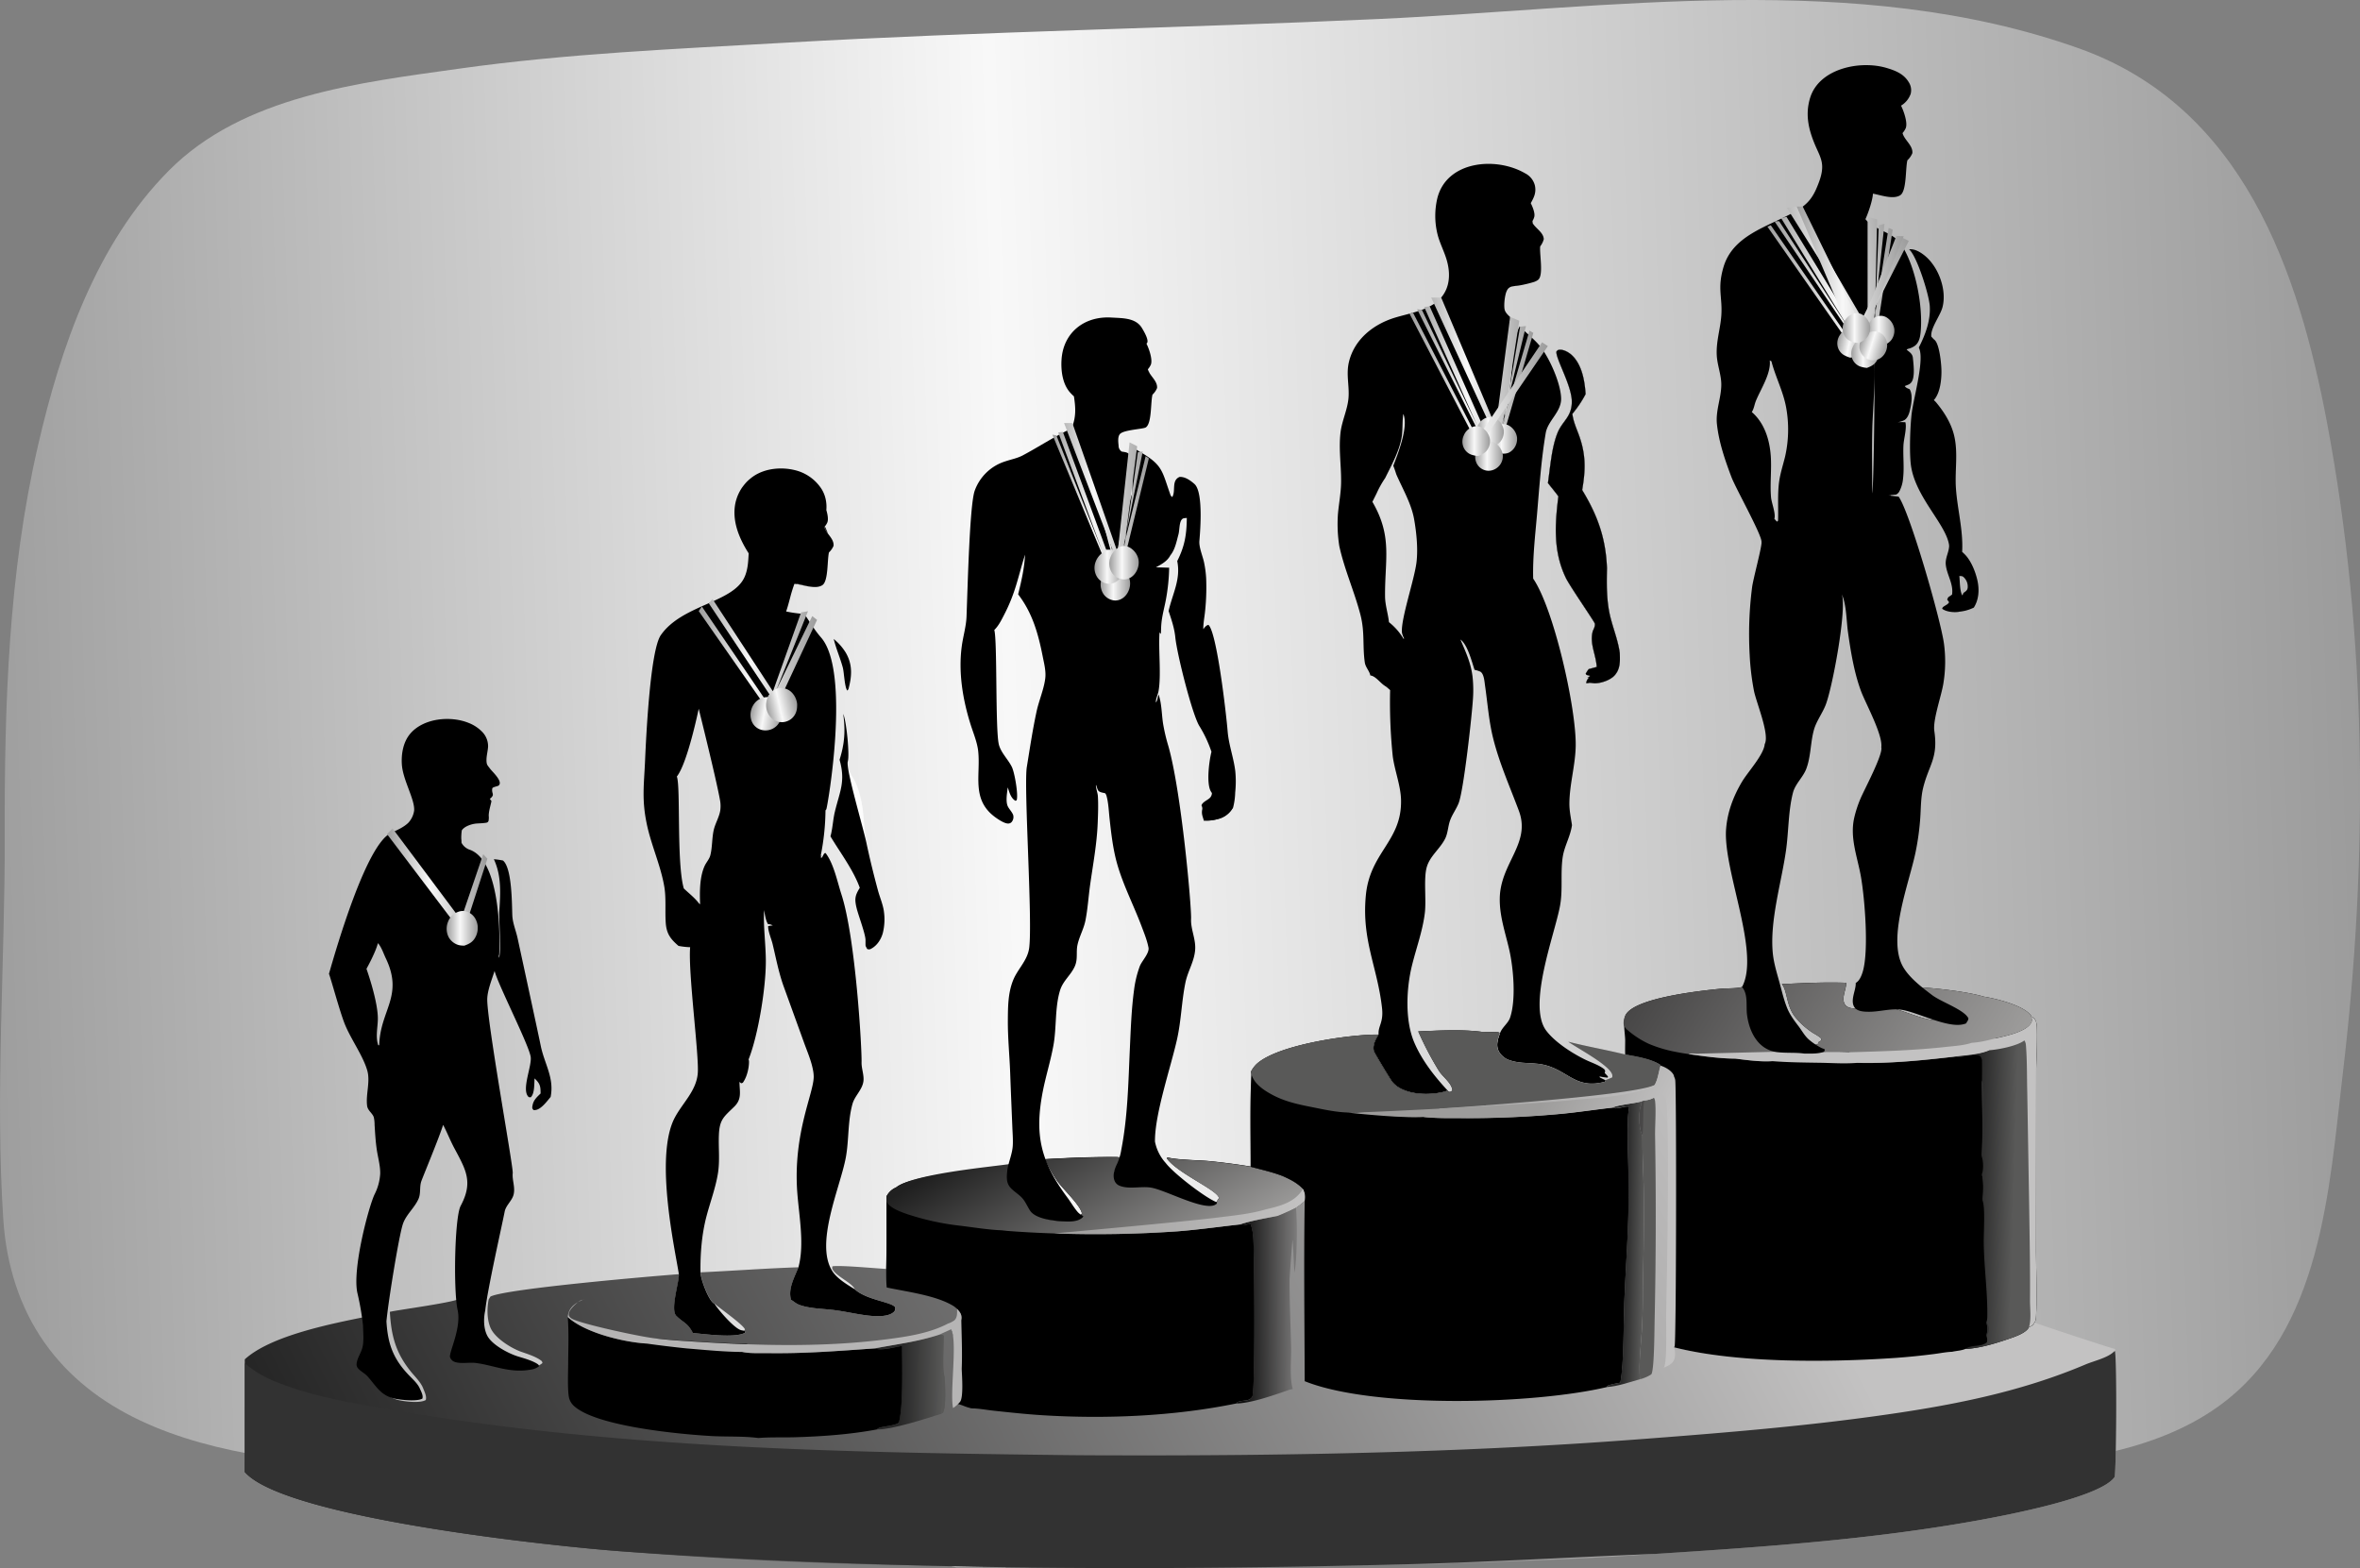 <?xml version="1.0" encoding="UTF-8"?> <svg xmlns="http://www.w3.org/2000/svg" xmlns:xlink="http://www.w3.org/1999/xlink" width="1426.93" height="948.1" viewBox="0 0 1426.93 948.1"><rect x="0" y="0" width="1426.93" height="948.1" fill="#808080" stroke="none"/><defs><style>.a{fill:url(#a);}.b{fill:#fcfcfc;}.c{fill:url(#b);}.d{fill:url(#c);}.e{fill:#595958;}.f{fill:#484747;}.g{fill:url(#d);}.h{fill:url(#e);}.i{fill:#b6b5b5;}.j{fill:url(#f);}.k{fill:url(#g);}.l{fill:url(#h);}.m{fill:url(#i);}.n{fill:#7b7a7a;}.o{fill:#c3c2c2;}.p{fill:#323232;}.q{fill:url(#j);}.r{fill:url(#k);}.s{fill:#202020;}.t{fill:url(#l);}.u{fill:url(#m);}.v{fill:url(#n);}.w{fill:url(#o);}.x{fill:url(#p);}.y{fill:url(#q);}.z{fill:url(#r);}.aa{fill:url(#s);}.ab{fill:url(#t);}.ac{fill:url(#u);}.ad{fill:url(#v);}.ae{fill:url(#w);}.af{fill:url(#x);}.ag{fill:url(#y);}.ah{fill:url(#z);}.ai{fill:url(#aa);}.aj{fill:url(#ab);}.ak{fill:url(#ac);}.al{fill:url(#ad);}.am{fill:url(#ae);}.an{fill:url(#af);}.ao{fill:url(#ag);}.ap{fill:url(#ah);}</style><linearGradient id="a" x1="190.97" y1="570.56" x2="1302.6" y2="570.56" gradientTransform="matrix(1.29, -0.04, 0.03, 0.92, -268.77, -41.33)" gradientUnits="userSpaceOnUse"><stop offset="0" stop-color="#9e9e9e"></stop><stop offset="0.43" stop-color="#f8f8f8"></stop><stop offset="1" stop-color="#9b9b9b"></stop></linearGradient><linearGradient id="b" x1="251.64" y1="1093.09" x2="1051.6" y2="684.92" gradientUnits="userSpaceOnUse"><stop offset="0" stop-color="#202020"></stop><stop offset="1" stop-color="#c3c2c2"></stop></linearGradient><linearGradient id="c" x1="544.17" y1="213.17" x2="570.54" y2="212.96" gradientTransform="matrix(1, 0, 0, -1, 0, 1048.75)" gradientUnits="userSpaceOnUse"><stop offset="0" stop-color="#272727"></stop><stop offset="1" stop-color="#595958"></stop></linearGradient><linearGradient id="d" x1="981.9" y1="296.4" x2="993.64" y2="296.15" xlink:href="#c"></linearGradient><linearGradient id="e" x1="746.95" y1="259.3" x2="784.07" y2="259.52" gradientTransform="matrix(1, 0, 0, -1, 0, 1048.75)" gradientUnits="userSpaceOnUse"><stop offset="0"></stop><stop offset="1" stop-color="#7b7a7a"></stop></linearGradient><linearGradient id="f" x1="631.45" y1="670.35" x2="695.62" y2="780.57" gradientUnits="userSpaceOnUse"><stop offset="0" stop-color="#202020"></stop><stop offset="1" stop-color="#9d9c9b"></stop></linearGradient><linearGradient id="g" x1="637.3" y1="732.56" x2="789.09" y2="732.56" gradientUnits="userSpaceOnUse"><stop offset="0" stop-color="#9d9c9b"></stop><stop offset="1" stop-color="#c3c2c2"></stop></linearGradient><linearGradient id="h" x1="918.8" y1="693.99" x2="985.81" y2="726.28" xlink:href="#g"></linearGradient><linearGradient id="i" x1="881.07" y1="941.38" x2="881.37" y2="941.48" gradientUnits="userSpaceOnUse"><stop offset="0" stop-color="#323232"></stop><stop offset="1" stop-color="#b6b5b5"></stop></linearGradient><linearGradient id="j" x1="1017.08" y1="562.24" x2="1193.51" y2="673.48" gradientUnits="userSpaceOnUse"><stop offset="0" stop-color="#484747"></stop><stop offset="1" stop-color="#9d9c9b"></stop></linearGradient><linearGradient id="k" x1="1194.73" y1="714.71" x2="1217.86" y2="715.44" gradientTransform="matrix(1, 0, 0, 1, 0, 0)" xlink:href="#c"></linearGradient><linearGradient id="l" x1="856.85" y1="222.42" x2="927.1" y2="222.42" gradientTransform="matrix(1, 0, 0, 1, 0, 0)" xlink:href="#a"></linearGradient><linearGradient id="m" x1="636.32" y1="298.29" x2="694.63" y2="298.29" gradientTransform="matrix(1, 0, 0, 1, 0, 0)" xlink:href="#a"></linearGradient><linearGradient id="n" x1="665.47" y1="352.97" x2="683.31" y2="352.97" gradientTransform="matrix(1, 0, 0, 1, 0, 0)" xlink:href="#a"></linearGradient><linearGradient id="o" x1="661.76" y1="342.88" x2="679.6" y2="342.88" gradientTransform="matrix(1, 0, 0, 1, 0, 0)" xlink:href="#a"></linearGradient><linearGradient id="p" x1="670.68" y1="340.23" x2="688.51" y2="340.23" gradientTransform="matrix(1, 0, 0, 1, 0, 0)" xlink:href="#a"></linearGradient><linearGradient id="q" x1="422.46" y1="395.37" x2="494.01" y2="395.37" gradientTransform="matrix(1, 0, 0, 1, 0, 0)" xlink:href="#a"></linearGradient><linearGradient id="r" x1="234" y1="531.09" x2="294.68" y2="531.09" gradientTransform="matrix(1, 0, 0, 1, 0, 0)" xlink:href="#a"></linearGradient><linearGradient id="s" x1="270.12" y1="561.28" x2="288.89" y2="561.28" gradientTransform="matrix(1, 0, 0, 1, 0, 0)" xlink:href="#a"></linearGradient><linearGradient id="t" x1="454.79" y1="431.46" x2="473.55" y2="431.46" gradientTransform="translate(81.19 -74.06) rotate(10.01)" xlink:href="#a"></linearGradient><linearGradient id="u" x1="476.72" y1="426.18" x2="495.48" y2="426.18" gradientTransform="translate(-96.12 118.92) rotate(-12.85)" xlink:href="#a"></linearGradient><linearGradient id="v" x1="900.6" y1="265.4" x2="917.31" y2="265.4" gradientTransform="matrix(1, 0, 0, 1, 0, 0)" xlink:href="#a"></linearGradient><linearGradient id="w" x1="892.59" y1="261.14" x2="909.3" y2="261.14" gradientTransform="matrix(1, 0, 0, 1, 0, 0)" xlink:href="#a"></linearGradient><linearGradient id="x" x1="891.97" y1="275.75" x2="908.68" y2="275.75" gradientTransform="matrix(1, 0, 0, 1, 0, 0)" xlink:href="#a"></linearGradient><linearGradient id="y" x1="855.38" y1="231.06" x2="937.06" y2="224.85" gradientTransform="matrix(1, 0, 0, 1, 0, 0)" xlink:href="#a"></linearGradient><linearGradient id="z" x1="1077.34" y1="164.41" x2="1147.59" y2="164.41" gradientTransform="translate(-12.11 145.41) rotate(-7.44)" xlink:href="#a"></linearGradient><linearGradient id="aa" x1="1075.87" y1="173.06" x2="1157.56" y2="166.85" gradientTransform="translate(-12.11 145.41) rotate(-7.44)" xlink:href="#a"></linearGradient><linearGradient id="ab" x1="884.24" y1="266.71" x2="900.94" y2="266.71" gradientTransform="matrix(1, 0, 0, 1, 0, 0)" xlink:href="#a"></linearGradient><linearGradient id="ac" x1="1128.73" y1="199.97" x2="1145.44" y2="199.97" gradientTransform="matrix(1, 0, 0, 1, 0, 0)" xlink:href="#a"></linearGradient><linearGradient id="ad" x1="1110.96" y1="207.18" x2="1127.67" y2="207.18" gradientTransform="translate(60.45 -210.66) rotate(11.05)" xlink:href="#a"></linearGradient><linearGradient id="ae" x1="1119.32" y1="213.41" x2="1136.03" y2="213.41" gradientTransform="matrix(1, 0, 0, 1, 0, 0)" xlink:href="#a"></linearGradient><linearGradient id="af" x1="1124.34" y1="209" x2="1141" y2="209" gradientTransform="translate(113.01 -326.64) rotate(17.26)" xlink:href="#a"></linearGradient><linearGradient id="ag" x1="1086.36" y1="163.7" x2="1151.04" y2="163.7" gradientTransform="matrix(1, 0, 0, 1, 0, 0)" xlink:href="#a"></linearGradient><linearGradient id="ah" x1="1114.12" y1="198.34" x2="1130.83" y2="198.34" gradientTransform="matrix(1, 0, 0, 1, 0, 0)" xlink:href="#a"></linearGradient></defs><title>эволюция победы</title><path class="a" d="M26.68,811.45c59.39,84.76,200.3,72.85,291.59,81,145.91,13,287.75-2.33,433.24-10.09,96.78-5.16,194.91-4.89,291.49-2,87.6,2.66,223.37,24,298.5-30.15,62.53-45,66.8-132.19,75-200.87,15.49-130.48,14.92-263.74-9.38-393.13-17.38-92.56-50.92-191.7-150.23-227C1122.65-18.51,973,5.1,833.66,11.48,713.83,17,594.14,19,474.5,25.84c-65.71,3.75-131.63,6.5-196.87,15.67C216.7,50.07,146.91,58,102.09,103.15,58.2,147.4,36.69,209.86,23,269.31,5.08,346.73,2.64,426.42,2.86,505.44,3.07,582-3,661.23,2,737.41,3.84,765,11.94,790.41,26.68,811.45Z"></path><path d="M918.34,197.75l.27-.09c.13-.29.22-.47.25-.53Z"></path><path d="M972.23,650.87l-2-2.16.35-1-.49-.86.55.23c-3.09-2.94-8.29-4.5-12.12-6.37-7.88-3.85-18.36-10.54-23.64-17.58-11.38-15.12,4.84-57.37,8.23-74.77,2-10.06.29-20.06,1.73-30,1-6.81,4.65-12.49,5.63-19.47-.63-4.25-1.56-8.46-1.57-12.78,0-11.55,3.57-23.16,3.82-34.87.47-22.51-13.12-83-25.71-101.4-.35-13.19,1.29-26.69,2.41-39.85,1.38-16.16,2.46-32.16,5.18-48.19,1.26-7.39,9.26-12.57,9.31-20.55,0-9.09-7.14-25.11-12.82-32-3.43-4.18-8.16-7.81-12-11.68l-.5.16c-.83,1.81-3.37,7.73-3.53,12.67-.19,5.79-3,37.48-5,40.86-.32-4.62,1-10.09,1.56-14.73,1.21-9.69,2.5-19.56,2.84-29.32.2-6-2-12.25-1.74-12.53.88-1,.51-1.83.35-3-1.32-1.25-2.87-2.64-3.31-4.47s-.21-6,.52-9.06a10.63,10.63,0,0,1,1.13-3,4.37,4.37,0,0,1,3.23-2c.57-.12,1.18-.19,1.81-.31,3.16-.09,11.68-2.38,11.9-2.71a6.56,6.56,0,0,0,1.72-1c3.31-2.86.67-15.54,1.18-20.18a11.59,11.59,0,0,0,2.17-4.39c-.26-4.12-4.76-6.28-6.71-9.61,0-.46-.07-.89-.13-1.32a9.3,9.3,0,0,0,1.1-2.53c.49-2.09-.72-5.43-2.13-8.26,1.84-3.34,3.47-6.34,2.47-10.77a11.27,11.27,0,0,0-5.74-7.2C904.51,94.47,874.5,97.22,869,120.1a46.46,46.46,0,0,0,.09,21.24c1.28,5.32,3.91,10.2,5.5,15.41,3.19,10.47,1.71,21.15-8.1,27.33-6.74,4.24-15.53,5.7-23.12,8-13.07,4-24.58,13.16-27.8,26.95-1.71,7.35.32,14.06-.2,21.31-.5,7.08-4,14-4.85,21.21-1.16,9.89.43,19.69.35,29.58,0,6.55-1.32,13.06-1.9,19.57a85.62,85.62,0,0,0,.81,19.46c3.1,14.18,9.06,27.34,12.72,41.3,2.82,10.76,1.24,18.76,2.69,29,.44,3.1,2.87,5.21,3.34,7.94,3.08.28,5.88,4.34,8.5,6.09.45.3.89.61,1.35.9l2.3,2-.17-.13a317.55,317.55,0,0,0,1.6,40.09c1.16,8.61,4.83,17.79,5,26.31.58,25-18.77,31.46-21.28,57.71-2.6,27.3,7,43.16,9.78,68.06,1,8.75-2.33,10.84-2.08,15.64l-.1.51c-1.84,3-3.61,6.28-2.81,10,.22,1,10.13,17.42,11.27,18.81a15.34,15.34,0,0,0,4.12,3.4c7.51,4.42,19.1,4.51,27.3,2.37a7.23,7.23,0,0,0,1.92-.86c-8-8.62-15.71-18.44-20.27-29.36-5.52-13.19-4.65-32.25-1.28-46,2.59-10.6,6.48-21,7.81-31.88,1-8.13-.87-21.22,1.26-28.07,2-6.58,8.07-10.91,11.07-17,1.68-3.44,1.67-7.48,3-11.08s3.72-6.74,5.12-10.31c3.11-7.93,8.16-54.19,8.69-63.61a74.27,74.27,0,0,0-.29-12.91c-1-8.29-4.1-14.87-7.33-22.41,4.33,3.06,6.9,13.41,8.54,18.32a18.44,18.44,0,0,1,3.45,1.08c2.29,1.21,2.57,6.21,2.91,8.52,1.49,10.26,2.26,20.91,4.7,31,3.65,15.07,10,29.34,15.43,43.79l.21.56.42,1.18c6.53,19.08-11.3,30.83-11.85,51.61-.29,10.95,3.3,20.9,5.7,31.4,2.57,11.27,4.21,30.3.51,41.2-1.09,3.23-4.44,5.52-5.87,8.83-.07.17-.14.35-.2.52-1.25,3.5-2.56,7.17-.93,10.81a11.46,11.46,0,0,0,7,5.8c6.74,2.33,14.14,1.12,21,2.82,14.26,3.58,18.83,14.83,36.4,10.1l.46-1-3.56-1.74-.2-.64a31.65,31.65,0,0,0,4.94.73ZM856.51,339.54c-1.13,10.44-9.63,34.77-8.85,42.94A11.12,11.12,0,0,0,849,386l-.38.23a36.74,36.74,0,0,0-8.81-10.05c-.54-5.08-2.31-10.37-2.36-15.42-.24-22.37,4.66-36.2-7.66-57.35l2.63-5.27a58.47,58.47,0,0,1,5.1-9.1c3.94-8,9-17,10.14-25.92.52-4.25.17-8.52.81-12.79a2.86,2.86,0,0,1,.18.35c2.9,7.73-3.38,23.55-6.23,30.92.71,1.74,1.27,3.5,1.85,5.27,3.74,8.56,9,17.53,10.69,26.75C856.42,321.71,857.4,331.4,856.51,339.54Z"></path><polygon class="b" points="496.57 517.33 496.32 517.18 496.3 516.87 496.57 517.33"></polygon><polygon class="b" points="496.84 517.82 496.57 517.33 496.93 517.57 496.84 517.82"></polygon><path class="b" d="M512.37,417.55c-1.66-1.55-2-10.83-2.73-13.71-1.57-5.92-4.11-11.56-5.55-17.52a32.77,32.77,0,0,1,7.33,8.33c4.18,7.27,3.68,14.22,1.59,22Z"></path><path class="b" d="M523.39,568.78c.3-3.39-4.33-15.38-5.4-19.88-1.28-5.39-1-7.49,1.94-12.2-3.9-10.84-11.78-21.16-17.73-31.1,1.35-4.92,1.47-9.86,2.63-14.77,3-12.54,6.62-18.26,2.87-31.55,3.09-9.8,3.59-17.57,2.22-27.72,1.86,3.82,4,24.77,2.76,28.76-1.32,4.37,3.07,9.34,4.85,13.21a49.86,49.86,0,0,1,2.44,7.35c2.68,9.6,2.06,19.39,4.06,29,2,9.39,4.39,19.14,6.9,28.4,1.11,4.09,2.94,8.25,3.56,12.43a34.44,34.44,0,0,1-.67,13.22c-1,3.87-3.53,7.81-7.19,9.68a2.33,2.33,0,0,1-2.35.06l-.9-1.76a13.09,13.09,0,0,1-.07-1.65l0-.46C523.35,569.48,523.35,569.13,523.39,568.78Z"></path><path d="M513,416.68l-.64.87c-1.66-1.55-2-10.83-2.73-13.71-1.57-5.92-4.11-11.56-5.55-17.52a32.77,32.77,0,0,1,7.33,8.33C515.6,401.92,515.1,408.87,513,416.68Z"></path><path d="M533.82,564c-1,3.87-3.53,7.81-7.19,9.68a2.33,2.33,0,0,1-2.35.06l-.9-1.76a13.09,13.09,0,0,1-.07-1.65l0-.46c0-.34,0-.69,0-1,.3-3.39-4.33-15.38-5.4-19.88-1.28-5.39-1-7.49,1.94-12.2-3.9-10.84-11.78-21.16-17.73-31.1,1.35-4.92,1.47-9.86,2.63-14.77,3-12.54,6.62-18.26,2.87-31.55,3.09-9.8,3.59-17.57,2.22-27.72,1.86,3.82,4,24.77,2.76,28.76-1.32,4.37,9.35,39.95,11.35,49.58,2,9.39,4.39,19.14,6.9,28.4,1.11,4.09,2.94,8.25,3.56,12.43A34.44,34.44,0,0,1,533.82,564Z"></path><polygon points="496.57 517.33 496.32 517.18 496.3 516.87 496.57 517.33"></polygon><polygon points="496.84 517.82 496.57 517.33 496.93 517.57 496.84 517.82"></polygon><path d="M498.77,318.28l-.31.39a12,12,0,0,0,2.11,3.9Q499.75,320.42,498.77,318.28Zm-17,34.9c2.74.38,6.09,1.45,9,1.64-3.21-.36-6.59-1.44-9-1.85C481.73,353,481.72,353.11,481.72,353.18Z"></path><path class="c" d="M1278.52,893.06c-8.62,12.42-65.51,23.12-82.53,26.19-64.26,11.63-130,16.09-195.13,20.28q-42.49,3-85.07,4.45c-11.5.4-23.1,1.11-34.58.95-11.94,1.44-24.56.9-36.6,1.2q-15,.3-30.09.52h-.74q-30.39.44-60.76.54l-.1.47v0H578.33c-.8-.13-1.6-.31-2.4-.51l-.79-.19-.13,0-.93-.22q-10.35-.1-20.7-.3h0Q465,944.92,377,938.06C338.19,935.32,172.38,918.11,148,890V821.9c15.69-14.4,52.6-21.59,73.56-25.83,0,5,.75,11.22-.58,16.06-.8,2.9-2.28,5.53-3,8.48-.41,1.72-.57,3.34.47,4.84,1.48,2.13,4.05,3.48,5.69,5.52,5.26,6.5,7.93,13.57,17,15.6,3.93.89,13,1.94,16.3-.1.66-2.22-.77-4.93-1.59-7.08-1.45-3.7-4.8-6.88-7.31-9.95-9.3-11.44-12-21.81-12.82-36.27,6.1-1.4,40.55-5.84,42.95-8.32l.13.68c2.28,12.43-5.36,29-4.63,32.3a5.57,5.57,0,0,0,1.71,2.65c3.23,2.34,9.59.8,13.45,1.32,11.53,1.55,20.8,7.32,34,4.56A9.61,9.61,0,0,0,328,824.1c-.23-1-.42-1.2-1.32-1.82-3.19-2.19-7.68-3.62-11.33-4.88-6.13-2.13-15.83-8.15-18.66-14.32-2.31-5.06-2.3-12.08-1.22-17.41l1.06-1.73c9.69-4.82,98.63-12.4,114-13.54l0,.77c-.23,5.35-5.16,20.86-1.55,24.41,4.44,4.39,6.73,4.07,10.07,10.43,7.42.59,25.22,3.17,31.51-.17l.26-.86-1.07-.42.69-.67c-.57-2.61-15.3-12.88-18.4-15.67a5,5,0,0,1-.6-.32c-3.22-2.47-7.74-14.51-7.84-18.61,19.74-.94,39.43-2.39,59.19-3.07-2.37,6.12-6.42,13-4.46,19.65,1.77,1.06,3.08,2.36,5.08,3.09,6.45,2.34,14.22,2.28,21,3.14,4.94.63,9.84,1.65,14.76,2.48,5.35.9,16.61,2.71,21.14-1.2,1.05-.91,1-1.6,1.05-2.89-2.06-3.34-16.87-4.31-24.24-10.72l-.32-.29c-1.54-3.7-10.2-7.29-13-11.35a2.38,2.38,0,0,1-.47-2.49c4.68-.76,26.31,1.26,32.47,1.59.33-13.57.14-27.18.19-40.77l.09-3.14a11.31,11.31,0,0,1,5.67-5.28c10.56-8.38,47.29-9.66,61-11.68-.39,4.09-.84,5.76,2,9.16,2.39,2.84,5.93,4.69,8.33,7.51,2,2.41,3.25,5.62,5.07,8.21,3.69,5.27,15.23,6.54,21.13,6.87,4.27.23,10.07.63,13.46-2.42.5-.45.29-.22.62-1l.79-.9c-.46-4.57-11.73-15.14-14.92-19.7a82.17,82.17,0,0,1-7.3-13.17c14.72-.82,29.25-1.43,44-1.26-1.59,3.22-3.13,7.18-2,10.79a6,6,0,0,0,3.11,3.8c6.28,2.9,14.89.27,21.58,1.5,9.72,1.77,27.46,14.83,35.81,11.62a7.48,7.48,0,0,0,1.51-.91l.31-1,.87-1c-.83-4.93-25.22-15-31.63-24.09l.42-.49c6.09,1.55,19,1.62,25.27,2.23q12.57,1.23,25,3.29c0-18.69-.5-37.6.46-56.26l-.27-1.11a18,18,0,0,1,3.26-4.53c12.47-11.93,57-18.19,73.88-18-1.83,3-3.6,6.27-2.8,9.95.22,1,10.13,17.43,11.27,18.81a15.68,15.68,0,0,0,4.11,3.41c7.52,4.42,19.1,4.51,27.31,2.36a7,7,0,0,0,1.92-.85,4.26,4.26,0,0,0,.7,1l1.42-.12.76-.94c-.3-4.22-5.86-8.11-8.12-11.7a194.66,194.66,0,0,1-12.51-23.85c12.36-.5,26.34-1.33,38.62.29l9.92.17.88.46c-1.24,3.49-2.56,7.16-.93,10.81a11.49,11.49,0,0,0,7,5.79c6.74,2.33,14.14,1.12,21,2.83,14.26,3.58,18.82,14.82,36.4,10.09l.46-1a41.82,41.82,0,0,0,4-1.62,4.74,4.74,0,0,0,0-1.55c-1.5-5.83-21-16.06-26.61-20,11.38,2.93,23,4.89,34.42,7.73,6.32,1.12,15.91,2.66,21.22,6.23l.25.53c2.63.81,6.28,2.85,7.68,5.36a2.89,2.89,0,0,1,.4,1.26,6.2,6.2,0,0,1,.76,2.62c.77,13,.59,157.71-.42,160.42-.08.21-.18.43-.27.63,38.46,9.77,94.72,9.11,134.58,6.34q11-.81,21.92-2.22c3.78-.47,7.73-1.31,11.52-1.43,2.7-.63,5.55-.66,8.12-1.75,8.27-.26,18.33-3.36,26.16-6.07,3.45-1.2,10.45-3.47,12.17-7,1.59-.76,2.54-1.21,3.32-2.84-.1.2,44.54,15,48.73,16l0,1.1C1280.07,822.72,1279.58,890.47,1278.52,893.06Z"></path><path class="d" d="M528.83,815.23c13.3-2.52,25.93-4,38.93-8.25l2.8.17-.87.89,1-.71c.19,8-1,17,.32,24.88.45,3.87,1.19,18.77-.93,22l-1.27.69c-9.37,3-29.32,9.46-38.53,9.4.7-2,10.51-1.76,13.18-4.14,2.72-9.5,2-35.87,1.94-46.39C540.5,814.45,533.61,816.74,528.83,815.23Z"></path><path class="e" d="M568.84,854.86c.11-.82.19-1.64.34-2.45,1.12-6,.16-18.62.36-24.82l.34.11c0,1.39.11,2.76.25,4.14l.91.37c.45,3.87,1.19,18.77-.93,22Z"></path><path class="e" d="M1000,663.72a5.3,5.3,0,0,1,.71,2c.67,5.92-.08,14.55,0,20.85q.93,55.59-.26,111.17c-.16,6.77-.18,27-1.66,32.4a2.66,2.66,0,0,1-.45.89,24.2,24.2,0,0,1-6.78,2.92c-.83-10.55.69-20.8,1.26-31.29.55-10,.42-20,.63-30q.59-26.21.4-52.42c-.16-11.18-.91-22.4-.78-33.58l-.25-.57c-1.91-4.46-2.28-14-.37-18.43,0-.1.09-.2.14-.31l-.48-1.28,2-.67A14.85,14.85,0,0,0,1000,663.72Z"></path><path class="f" d="M992.12,666.05l2-.67c-1,7.14-.25,14.2-1.08,21.26l-.25-.57c-1.91-4.46-2.28-14-.37-18.43,0-.1.09-.2.14-.31Z"></path><path class="g" d="M974.87,669.65c4.19-1.8,12.28-2.29,17.25-3.6l.48,1.28c-.05.11-.1.21-.14.31-1.91,4.47-1.54,14,.37,18.43l.25.57c-.13,11.18.62,22.4.78,33.58q.18,26.22-.4,52.42c-.21,10-.08,20-.63,30-.57,10.49-2.09,20.74-1.26,31.29-6.26,1.74-13.51,4.33-20,4.73l.13-.67c2.35-1.05,5.41-1.43,7.94-2,2.1-8.82,2-36,2.35-46.16.57-17,1.82-33.9,2.4-50.87.35-9.93.15-19.92.15-29.86,0-8.34-1.16-32.23.43-39.32,0-.16.07-.32.11-.47C983.53,668,977.42,671.07,974.87,669.65Z"></path><path class="h" d="M772.41,735.18c3.83-1.53,7.49-3.17,11.17-5,.87,8.34.72,31.66-.92,39.3-.19-2.22-.84-19.42-1.2-19.75q-1,11.82-1.73,23.64c-.06,13.79.6,27.45.93,41.22.17,7.7-1.07,18,1,25.3a11.06,11.06,0,0,0-3.15.8c-8.24,2.81-22,7.73-30.6,7.86l.11-.63c1.85-1,4.14-.79,6.14-1.32a4.18,4.18,0,0,0,3-2.18c1.8-3.71,1.23-85.78.6-95.47a33.69,33.69,0,0,0-1.64-9,29.35,29.35,0,0,1-3.81.81c-1.25.18-1.69.45-2.76-.36C756.13,738.12,765.42,736.57,772.41,735.18Z"></path><path d="M543.49,860.11c-2.67,2.39-12.48,2.15-13.18,4.15-16.12,3-32.72,4.22-49.1,4.71-7.49.24-15.24-.12-22.69.48-9.19-1.21-19.22-.66-28.56-1.2-18.67-1.07-68.76-5.7-82.62-17.91a9.92,9.92,0,0,1-3.28-5.19c-1-4.57-.55-15.62-.53-20.3.06-9.45.47-19.11-.24-28.54,10.33,9.51,33.67,15.17,47.55,16,3.11-.62,3.42-2.2,6.26-2.93,7.06.57,14.13,1.24,21.21,1.55q10.88.72,21.75,1.19l12,.41-.68.22c-5.84,1.91-12.3-1.07-17.71,1l.19,1.68c4.9.3,10.53,0,15,2,4.71,1,10.52.65,15.34.71,22.3.33,42.49-1.32,64.63-2.86,4.78,1.51,11.68-.78,16.6-1.5C545.45,824.25,546.21,850.62,543.49,860.11Z"></path><path d="M788.83,726.1a45.56,45.56,0,0,1-5.24,4.06c-3.69,1.86-7.35,3.49-11.18,5-7,1.39-16.28,2.93-22.8,5.17,1.07.81,1.51.53,2.76.37a30.59,30.59,0,0,0,3.8-.82,33.78,33.78,0,0,1,1.65,9c.63,9.69,1.2,91.75-.59,95.47a4.28,4.28,0,0,1-3.05,2.18c-2,.52-4.29.35-6.14,1.32l-.11.63c-37.74,7.81-79.23,9.58-117.63,7.2-9.8-.6-19.6-1.68-29.37-2.72-4.45-.47-9.14-1.4-13.57-1.43-4.43-1.09-4.85-1.81-8.2-2.63l-1.9-.4c1.61-.91,1.85-35.8-1.83-44l-.18-.38a.9.9,0,0,1,0-.09,2.73,2.73,0,0,0-.23-.38,34.42,34.42,0,0,0,6.27-5.72c0-.3.06-.59.08-.89.12-2.5-1-3.84-2.62-5.63l-1.91-1.54c-10.4-6.66-28.72-8.83-40.69-11.43-.38-3.74-.3-7.51-.32-11.27.33-13.57.14-27.18.19-40.77l.09-3.14a11.31,11.31,0,0,1,5.67-5.28c10.56-8.38,47.21-6.53,60.87-8.55-.39,4.1-.75,2.63,2.14,6,2.39,2.84,5.93,4.69,8.33,7.51,2,2.41,3.25,5.62,5.07,8.21,3.69,5.27,15.23,6.54,21.13,6.87,4.27.23,10.07.63,13.46-2.42.5-.45.29-.22.62-1l.79-.9c-.46-4.57-11.73-15.14-14.92-19.7a82.17,82.17,0,0,1-7.3-13.17c14.72-.82,29.25-1.43,44-1.26-1.59,3.22-3.13,7.18-2,10.79a6,6,0,0,0,3.11,3.8c6.28,2.9,14.89.27,21.58,1.5,9.72,1.77,27.46,14.83,35.81,11.62a7.48,7.48,0,0,0,1.51-.91l.31-1,.87-1c-.83-4.93-25.22-15-31.63-24.09l.42-.49c6.09,1.55,19,1.62,25.27,2.23q12.57,1.23,25,3.29c6.6,1.78,13.13,3.18,19.52,5.67,4.73,2.13,8.52,4,12.22,7.76A10.39,10.39,0,0,1,788.83,726.1Z"></path><path class="i" d="M581.49,827.62c.39-9.81-.07-19.81-.25-29.63,0-.3.06-.59.08-.89.12-2.5-1-3.84-2.62-5.63,0,2.34.23,5.18-1.7,6.87a13.88,13.88,0,0,1-3.84,1.94c-11.2,5.88-24.54,7.87-36.94,9.47-41.22,5.32-82.76,3.66-124.1.93-5.51-.36-11-.83-16.48-1.51-10.25-1.27-46.18-9.13-50.21-12.06a4.15,4.15,0,0,1-1.29-1.28c-1.52-2.88,3.8-7.35,5.74-8.82,1-.72,2.17-1.4,3.31-1-.38-.29-.93-.1-1.37.1-4.51,2.1-8.23,4.92-8.53,10.23,10.33,9.5,33.66,15.17,47.55,16q12.07,1.69,24.22,2.94c11.21.92,22.55,2.08,33.8,2.15a17.39,17.39,0,0,0-3.67-1.14,17.39,17.39,0,0,1,3.67,1.14c4.71,1,10.52.65,15.34.71,22.3.33,42.49-1.32,64.63-2.86,13.3-2.52,25.93-4,38.93-8.25l7.21-3.27c4.15,6.19-.8,38.39,1.29,47.6a19.55,19.55,0,0,0,4.25-3.82C582.67,844.7,581.59,831.17,581.49,827.62Zm-147.86-13.9.09.75-.09-.75Zm.19,1.68h0c1.32.08,2.7.11,4.09.16C436.52,815.52,435.14,815.48,433.82,815.4Z"></path><path class="j" d="M788.83,726.1a45.56,45.56,0,0,1-5.24,4.06c-3.69,1.86-7.35,3.49-11.18,5-7,1.39-16.28,2.93-22.8,5.17-12.57,1.4-25.07,3.17-37.68,4.16a711.89,711.89,0,0,1-74.63,1.27q-14.2-.45-28.37-1.53l-3.26-.36c-8.17-.33-16.49-1.71-24.61-2.71A157.64,157.64,0,0,1,548.23,734c-3.85-1.34-10.47-3.75-12.26-7.54l.09-3.14a11.31,11.31,0,0,1,5.67-5.28c10.56-8.38,56.55-12.39,70.22-14.42-.39,4.1-1.1,8.5,1.79,11.9,2.39,2.84,5.93,4.69,8.33,7.51,2,2.41,3.25,5.62,5.07,8.21,3.69,5.27,6.23,6.54,12.13,6.87,4.27.23,10.07.63,13.46-2.42.5-.45.29-.22.62-1l.79-.9c-.46-4.57-11.73-15.14-14.92-19.7a82.17,82.17,0,0,1-7.3-13.17c14.72-.82,33.31-1.46,48-1.29-1.59,3.22-7.18,7.21-6.08,10.82a6,6,0,0,0,3.11,3.8c6.28,2.9,14.89.27,21.58,1.5,9.72,1.77,27.46,14.83,35.81,11.62a7.48,7.48,0,0,0,1.51-.91l.31-1,.87-1c-.83-4.93-25.22-15-31.63-24.09l.42-.49c6.09,1.55,19,1.62,25.27,2.23q12.57,1.23,25,3.29c6.6,1.78,13.13,3.18,19.52,5.67,4.73,2.13,8.52,4,12.22,7.76A10.39,10.39,0,0,1,788.83,726.1Z"></path><path class="k" d="M788.83,726.1a45.56,45.56,0,0,1-5.24,4.06c-3.69,1.86-7.35,3.49-11.18,5-7,1.39-16.28,2.93-22.8,5.17-12.57,1.4-25.07,3.17-37.68,4.16a711.89,711.89,0,0,1-74.63,1.27s81.23-7.28,99.75-9.7c9.45-1.17,19.11-2.12,28.28-4.83,8.93-2.11,17.41-4.17,22.56-12.36A10.39,10.39,0,0,1,788.83,726.1Z"></path><path d="M985,669.77c-1.59,7.1-.43,31-.43,39.32,0,9.94.2,19.93-.15,29.86-.58,17-1.83,33.9-2.4,50.87-.34,10.19-.25,37.34-2.35,46.16-2.53.57-5.59.95-7.93,2l-.14.67c-44.16,10.48-141.25,13.11-182.74-3.55-.11-36.31-.57-72.7,0-109a10.39,10.39,0,0,0-.94-7.21c-3.7-3.75-7.49-5.63-12.22-7.76-6.39-2.49-12.92-3.89-19.52-5.67,0-18.69-.5-37.6.46-56.26l-.27-1.11a18,18,0,0,1,3.26-4.53c12.47-11.93,57-18.19,73.88-18-1.83,3-3.6,6.27-2.8,9.95.22,1,10.13,17.43,11.27,18.81a15.68,15.68,0,0,0,4.11,3.41c7.52,4.42,19.1,4.51,27.31,2.36a7,7,0,0,0,1.92-.85,4.26,4.26,0,0,0,.7,1l1.42-.12.76-.94c-.3-4.22-5.86-8.11-8.12-11.7a194.66,194.66,0,0,1-12.51-23.85c12.36-.5,26.34-1.33,38.62.29l9.92.17-1.73,4-.54-.62,1-1.79a3.61,3.61,0,0,0-3,.51c-3.92,2.16-6.34,9-7.22,13.1a35,35,0,0,0-.33,14.86c.32,1.62,1,3.07,1.16,4.72,1.75,1.58,4.9,4.3,5.28,6.66l-.24,1.23-1.94.37-.35,1c-13,.82-26-.17-39,.19l-.38.13a16.32,16.32,0,0,1-9.39,0l-.5.31c0,1.65,0,2.45.95,3.8,2.9,2.08,9.38.76,11.09,2.85,7.89.85,16,.63,24,.68q29.83.12,59.53-2.65c10.2-1,20.33-2.56,30.51-3.7,2.55,1.42,8.66-1.66,10.21-.36C985,669.45,985,669.61,985,669.77Z"></path><path class="e" d="M895.38,658.83c1.74,1.57,4.89,4.3,5.28,6.66a4.75,4.75,0,0,1-.49-.17C898.09,664.26,896.36,660.87,895.38,658.83Z"></path><path class="e" d="M1003.85,643.82c-5.31-3.57-14.9-5.11-21.22-6.23-11.43-2.84-23-4.8-34.42-7.73,5.6,4,25.11,14.19,26.61,20a4.74,4.74,0,0,1,0,1.55,41.82,41.82,0,0,1-4,1.62l-.46,1c-17.58,4.73-22.14-6.51-36.4-10.09-6.82-1.71-14.22-.5-21-2.83a11.49,11.49,0,0,1-7-5.79c-1.63-3.65-.31-7.32.93-10.81l-.88-.46-9.92-.17c-12.28-1.62-26.26-.79-38.62-.29a194.66,194.66,0,0,0,12.51,23.85c2.26,3.59,7.82,7.48,8.12,11.7l-.76.94-1.42.12a4.26,4.26,0,0,1-.7-1,7,7,0,0,1-1.92.85c-8.21,2.15-19.79,2.06-27.31-2.36a15.68,15.68,0,0,1-4.11-3.41c-1.14-1.38-11.05-17.81-11.27-18.81-.8-3.68,1-6.93,2.8-9.95-16.85-.2-61.41,6.06-73.88,18a18,18,0,0,0-3.26,4.53l.27,1.11c1.58,6.34,8.3,10.51,13.71,13.29,7.13,3.65,14.84,5.33,22.65,6.87,8.74,1.73,18.68,4.09,27.66,3.11,13,1.35,27.27,3.5,40.24,2.85-1.71-2.09-8.19-.77-11.09-2.85-1-1.35,20.75-.51,20.78-2.16,0,0,116.15-7.46,129.91-14.22,2-3.33,2.45-8,3.63-11.74Z"></path><path class="l" d="M1012.25,814.65c.09-.22.19-.42.27-.64,1-2.72,1.19-147.43.42-160.42a6.2,6.2,0,0,0-.76-2.62,2.85,2.85,0,0,0-.4-1.26c-1.4-2.51-5-4.55-7.68-5.36-1.18,3.75-1.66,8.41-3.63,11.75-14.91,7.31-35.54,7.53-51.73,9.22-20.62,2.16-128.71,7.92-134.21,7.35,13,1.35,33.37,3.3,46.34,2.65,7.89.85,16,.63,24,.68q29.83.12,59.53-2.65c10.21-1,20.33-2.56,30.51-3.7,4.19-1.8,12.28-2.29,17.25-3.6l2-.67a14.85,14.85,0,0,0,5.83-1.66c1.89-.7,5.31-1.48,6.71-2.93,3.44,8,1,116.91.71,133.64-.12,6.15.64,27.39-1.1,31.76l-.34.75c2.23-1,4.67-1.9,5.91-4.15,1.22-2,1.07-5.37.52-7.61C1012.36,815,1012.3,814.82,1012.25,814.65Z"></path><polygon class="m" points="881.16 940.87 881.34 941.58 880.98 941.89 881.16 940.87"></polygon><path class="i" d="M594.51,947.13q6.71-.07,13.4,0l.11.55H594.39Z"></path><path class="n" d="M607.91,947.16c4.74,0,9.47-.07,14.21,0l-.11.58H608Z"></path><path class="o" d="M594.51,947.13l-.12.58H578.33c-1.42-.23-2.84-.63-4.25-1Q584.29,946.85,594.51,947.13Z"></path><path class="e" d="M622.12,947.13c26.94-.69,53.94.37,80.89-.09l3,.31-.1.36H622Z"></path><path class="p" d="M1278.75,816.78l-1.2,1c-4,3.42-11.8,5.18-16.55,7.19-41.08,17.41-83.84,25.32-127.78,31.36-34.62,4.76-69.42,8.07-104.25,10.92q-20.24,1.66-40.48,3.16c-78.66,5.94-157.55,8.47-236.42,9.27q-39,.39-77.94.27-20.05,0-40.1-.29c-130.69-1.55-264.35-4.58-394-26.68-24.91-4.25-51.63-8.41-75-18.25a65.21,65.21,0,0,1-17-10.44V890c24.36,28.11,190.17,45.32,228.94,48.06,157.23,11.12,315,11.85,472.5,7.76,50.52-1.31,101-4.32,151.4-6.29,65.1-4.19,130.87-8.65,195.13-20.28,17-3.07,73.91-13.77,82.53-26.19C1279.58,890.47,1280.07,822.72,1278.75,816.78Z"></path><path d="M941.64,261.86c-3.59,9-4.31,20.57-5.76,30.18,2.08,2.7,4.31,5.33,6.33,8.08-2.14,17.07-3.17,33.47,4.56,49.4,2.36,4.88,17.19,26.29,17.46,27.48.33,1.42-.63,3.24-1.18,4.49-2.16,7.55,1.92,14.18,2.33,21.74l-4.85,1.33a28.33,28.33,0,0,0-1.79,2.72l.38.76,2.19.59-.13.34-1.49.62,1,0-.31.46a5.12,5.12,0,0,0-1.33,3,3.83,3.83,0,0,0,1.74-.17,8.63,8.63,0,0,1,1.88.13c.51.05,1,.13,1.52.14,3.81,0,9.42-1.9,12-4.74,3.63-4,3.3-8.71,3.21-13.66-1.12-7.78-3.88-14.35-5.74-21.88-2.37-9.64-2.23-19.52-2-29.37-.75-18.05-5.63-31.79-15-47.23,2.17-12.49,2.29-21.85-2.18-33.79-1.5-4-3.25-8-3.75-12.26a65.34,65.34,0,0,0,8-11.93c-.51-8-2.19-17.94-8.44-23.67-1.74-1.6-4.8-3.34-7.25-3.16-1.19.09-1.29.3-2,1.16-.33,4.43,9.25,20.45,9.33,30.14C950.39,252.18,944.6,254.4,941.64,261.86Z"></path><path class="b" d="M976.22,408.41c-2.56,2.84-8.17,4.77-12,4.74-.52,0-1-.09-1.52-.14a8.63,8.63,0,0,0-1.88-.13,3.83,3.83,0,0,1-1.74.17,5.12,5.12,0,0,1,1.33-3l.31-.46-1,0,1.49-.62.13-.34-2.19-.59-.38-.76a28.33,28.33,0,0,1,1.79-2.72l4.85-1.33c-.41-7.56-4.49-14.19-2.33-21.74.55-1.25,1.51-3.07,1.18-4.49-.27-1.19-15.1-22.6-17.46-27.48-7.73-15.93-6.7-32.33-4.56-49.4-2-2.75-4.25-5.38-6.33-8.08,1.45-9.61,2.17-21.18,5.76-30.18,3-7.46,8.75-9.68,8.68-19.1-.08-9.69-9.66-25.71-9.33-30.14.72-.86.82-1.07,2-1.16,2.45-.18,5.51,1.56,7.25,3.16,6.25,5.73,7.93,15.66,8.44,23.67a65.34,65.34,0,0,1-8,11.93c.5,4.3,2.25,8.23,3.75,12.26,4.47,11.94,4.35,21.3,2.18,33.79,9.41,15.44,14.29,29.18,15,47.23-.19,9.85-.33,19.73,2,29.37,1.86,7.53,4.62,14.1,5.74,21.88C979.52,399.7,979.85,404.42,976.22,408.41Z"></path><path d="M976.22,408.41c-2.56,2.84-8.17,4.77-12,4.74-.52,0-1-.09-1.52-.14a8.63,8.63,0,0,0-1.88-.13,3.83,3.83,0,0,1-1.74.17,5.12,5.12,0,0,1,1.33-3l.31-.46-1,0,1.49-.62.13-.34-2.19-.59-.38-.76a28.33,28.33,0,0,1,1.79-2.72l4.85-1.33c-.41-7.56-4.49-14.19-2.33-21.74.55-1.25,1.51-3.07,1.18-4.49-.27-1.19-15.1-22.6-17.46-27.48-7.73-15.93-6.7-32.33-4.56-49.4-2-2.75-4.25-5.38-6.33-8.08,1.45-9.61,2.17-21.18,5.76-30.18,3-7.46,8.75-9.68,8.68-19.1-.08-9.69-9.66-25.71-9.33-30.14.72-.86.82-1.07,2-1.16,2.45-.18,5.51,1.56,7.25,3.16,6.25,5.73,7.93,15.66,8.44,23.67a65.34,65.34,0,0,1-8,11.93c.5,4.3,2.25,8.23,3.75,12.26,4.47,11.94,4.35,21.3,2.18,33.79,9.41,15.44,14.29,29.18,15,47.23-.19,9.85-.33,19.73,2,29.37,1.86,7.53,4.62,14.1,5.74,21.88C979.52,399.7,979.85,404.42,976.22,408.41Z"></path><path d="M1195.62,351c-1.2-5.43-4-12.48-8.15-16.3l-.66-.65-.44-.37c.76-12.84-2.89-25.75-3.76-38.53-.73-10.77,1.5-21.7-1.21-32.33-1.85-7.26-6-13.79-10.76-19.53a10.58,10.58,0,0,0-1.4-1.36c3.92-4.2,4.75-12.77,4.61-18.27-.1-4.09-1.2-15.27-4-18-.24-.24-.52-.44-.76-.67s-.51-.56-.77-.84l-.58-.61c-.69-4.95,5.44-12.72,6.75-17.78,2.8-10.74-2.62-25.09-11.4-31.72-2.54-1.92-5.53-3.6-8.81-3.32,4.87,4.32,12.08,27.52,12.52,34.33.55,8.79-2.68,17.34-6.62,25.06a12.49,12.49,0,0,1,.63,1.81c2.09,8.17-3.73,28.7-4.89,37.66-1,7.76-1.56,24.41-.48,32,2.74,19,21,35.22,23,47.75,0,.18,0,.37.06.55,0,3.95-2.51,7.48-2,11.76.73,6.14,4.74,11.4,3.77,17.86-.74.56-1.5,1.07-2.28,1.57l-.69,1.41,1.17,1.62c-.87,1.93-4.11,2.3-4.15,4,2.45,1.81,6.62,2.25,9.64,1.91a5.13,5.13,0,0,0,.65-.16,25.18,25.18,0,0,0,8.83-2.49C1196.52,362.52,1196.83,356.47,1195.62,351Zm-5.9,4.34c-.18,1.73-1.35,2.25-2.62,3.21a4.54,4.54,0,0,1-.62,1.43c-1.56-2.44-1.46-8.7-1.79-11.73,1.19.11,1.82-.07,2.71.83A7.67,7.67,0,0,1,1189.72,355.35Z"></path><path d="M1231,756.82c0,5.2,1.06,39.58-.53,42.25-.12.2-.28.39-.42.59-.78,1.63-1.73,2.08-3.32,2.84-1.72,3.54-8.72,5.81-12.17,7-7.83,2.71-17.89,5.81-26.16,6.07-2.57,1.09-5.42,1.12-8.12,1.75-3.79.12-7.74,1-11.52,1.43q-10.93,1.4-21.92,2.22c-39.86,2.77-96.12,3.43-134.58-6.34.09-.2.19-.42.27-.63,1-2.71,1.19-147.44.42-160.42a6.2,6.2,0,0,0-.76-2.62,2.89,2.89,0,0,0-.4-1.26c-1.4-2.51-5-4.55-7.68-5.36l-.25-.53c-5.31-3.57-14.9-5.11-21.22-6.23-.1-2.78,0-5.56,0-8.34,0-2.35-.49-5.74-.62-8.89a15.16,15.16,0,0,1,.69-6.23c4.71-11,47.18-15.24,57.62-16.3,3.68-.37,10.56,0,13.84-1.33l.52-.23c.07.1.16.19.23.29,3.12,3.93,1.87,10,2.46,14.71,1.19,9.29,6,18.86,16.12,20.21,4.91.65,9.92.11,14.83.8,3.43,0,7.61.27,10.83-1l.33-1.16c1.15-.55,1.29-.52,1.85-1.65a2.51,2.51,0,0,0-.63-1.05,32.73,32.73,0,0,0-4.16-2.66,45.81,45.81,0,0,1-11.32-10.09c-5.25-6.78-4.47-15.6-7.84-19.67,12.93-.58,25.89-1.26,38.84-.78,0,.2,0,.4,0,.61,0,3.69-3.44,9.7-.21,13.13,1.71,1.82,5.19,1.87,7.54,1.86,5.49,0,11.36-1.78,16.76-1.16,9.38,1.09,27,11.23,35.71,7.41l.4-.85,1.52,0a8.65,8.65,0,0,1,2-3,5.65,5.65,0,0,1,0-2.13c1,1.14.68,2.53.64,4l.83-.61A5.4,5.4,0,0,0,1182,611c-1.12-4.83-12.29-4.2-16.12-6.21-4-2.11-6.82-5.84-10.73-8.13,11.85.35,33.42,2.64,44.31,5.93,7.48,1.17,23.61,5.17,28.38,11.21.31.39.23.33.41.87a5,5,0,0,1,2.9,3.42c1,3.86,0,23.46,0,29Z"></path><path class="q" d="M1228,618.73c-3.21,5.35-16,7.89-21.88,9.19,1.19,1.3,2.62,2.51,3,4.28-1.32,1.79-4.47,1.5-6.3,2.85-5.89,2.73-15.16,3-21.59,3.91-19.17,2.22-38.67,4.17-58,3.7-1.66-1-5.39-.68-7.38-.76l.42-1.14-.07.58c1.21-1.91.33-3.33,2.07-5.13-10.25-.75-20.64.31-30.92-.63-7.58.17-8.7,2.26-16.28,2.33-.87.71-7.07.31-8.18.52.16,1.58,0,0,1,1.24a5,5,0,0,0,3.57.61c1.09-.08,2.61-.25,3.45.5.58.53.42.27.63.8-7.1.5-15.22-.64-22.29-1.51-9.23-.05-19.17-1.42-28.31-2.77-2.78-.39-5.56-.86-8.31-1.42A78.71,78.71,0,0,1,997,631.16a54.9,54.9,0,0,1-12.8-8.25,7.23,7.23,0,0,1-2.17-2.55,4,4,0,0,1-.35-1.32,10.23,10.23,0,0,1,1-4.91c4.71-11,47.18-15.24,57.62-16.3,3.68-.37,10.56,0,13.84-1.33l.52-.23c.07.1.16.19.23.29,3.12,3.93,1.87,10,2.46,14.71,1.19,9.29,6,18.86,16.12,20.21,4.91.65,9.92.11,14.83.8,3.43,0,7.61.27,10.83-1l.33-1.16c1.15-.55,1.29-.52,1.85-1.65a2.51,2.51,0,0,0-.63-1.05,32.73,32.73,0,0,0-4.16-2.66,45.81,45.81,0,0,1-11.32-10.09c-5.25-6.78-4.47-15.6-7.84-19.67,12.93-.58,25.89-1.26,38.84-.78,0,.2,0,.4,0,.61,0,3.69-3.44,9.7-.21,13.13,1.71,1.82,5.19,1.87,7.54,1.86,5.49,0,11.36-1.78,16.76-1.16,9.38,1.09,27,11.23,35.71,7.41l.4-.85,1.52,0a8.65,8.65,0,0,1,2-3,5.65,5.65,0,0,1,0-2.13c1,1.14.68,2.53.64,4l.83-.61A5.4,5.4,0,0,0,1182,611c-1.12-4.83-12.29-4.2-16.12-6.21-4-2.11-6.82-5.84-10.73-8.13,11.85.35,33.42,2.64,44.31,5.93,7.48,1.17,23.61,5.17,28.38,11.21.31.39.23.33.41.87C1228.68,616.45,1228.94,617.09,1228,618.73Z"></path><path class="r" d="M1231,756.82c0,5.2,1.06,39.58-.53,42.25-.12.2-.28.39-.42.59-.78,1.63-1.73,2.08-3.32,2.84-1.72,3.54-8.72,5.81-12.17,7-7.83,2.71-17.89,5.81-26.16,6.07,3.58-2.76,9.24-.93,12.9-3.94.46-1.7.14-2.43-.27-4.12a13.83,13.83,0,0,0,0-8,10.28,10.28,0,0,0,.54-3.16c.27-14.88-2-30.28-2.14-45.26-.09-6,1-20.93-.75-25.31.47-4.4.83-11.52-.41-15.77,1.11-2.75.92-8.1-.1-10.84.93-14.92.25-30.49,0-45.47a2.5,2.5,0,0,0,.16-.41c.05-.18.11-11.72,0-12.4a5.41,5.41,0,0,0-1-2.23c-3.76-2.5-10.72,1.49-15.65.43l-.51-.13c6.43-.89,15.7-1.18,21.59-3.91,1.83-1.35,5-1.06,6.3-2.85-.42-1.77-1.85-3-3-4.28,5.86-1.3,18.67-3.84,21.88-9.19,1-1.64.71-2.28.29-4a5,5,0,0,1,2.9,3.42c1,3.86,0,23.46,0,29Z"></path><path class="p" d="M1201,799.51a5.84,5.84,0,0,1,1.48,5,4.89,4.89,0,0,1-1.48,3A13.83,13.83,0,0,0,1201,799.51Z"></path><path class="p" d="M1198.26,710c2.28,3.06,1.82,10,1.21,13.74a5.87,5.87,0,0,1-.8,2C1199.14,721.38,1199.5,714.26,1198.26,710Z"></path><path class="p" d="M1198.16,699.17c.93-14.92.25-30.49,0-45.46a4.29,4.29,0,0,1,.85,1.74c.6,3.2.52,38.79-.15,42A5.71,5.71,0,0,1,1198.16,699.17Z"></path><path class="o" d="M1231.13,647.17c0-5.59,1-25.19,0-29a5,5,0,0,0-2.9-3.42c.42,1.75.68,2.39-.29,4-3.21,5.35-16,7.89-21.88,9.19-2.23.58-4.57,1.16-6.91,1.63a51,51,0,0,1-7,.94c-4.69,1.62-10.48,1.92-15.4,2.47-19.46,2.16-38.91,2.67-58.46,3.25-10.25-.75-20.64.31-30.92-.63-7.17.16-59.69,1.44-59.69,1.44-2.32.33-4.58-.59-6.74.28,9.14,1.35,19.08,2.72,28.31,2.77,7.07.87,15.19,2,22.29,1.51,10,.78,20.1.84,30.13,1,7.1.16,14.52.64,21.58,0,19.32.47,38.82-1.48,58-3.7,6.43-.89,15.7-1.18,21.59-3.91,5.53-.38,16.77-2.56,21.18-5.91a6,6,0,0,1,.9,2.74c.77,9.37.58,19,.82,28.44l1.14,68c.29,19.44.66,38.85.52,58.29,0,4.32.78,11-.42,15.1-.07.25-.17.5-.25.75,1.59-.76,2.54-1.21,3.32-2.84.14-.2.3-.39.42-.59,1.59-2.67.54-37.05.53-42.25Zm-24-13.68-.09,0h0l.17-.06Zm.4-.15,0,0,0,0,.2-.08A1.21,1.21,0,0,1,1207.56,633.34Zm1-.54a.22.22,0,0,1-.09.07l-.18.12c.07,0,.12-.09.18-.13a2.43,2.43,0,0,0,.3-.24Zm.39-.34-.08.07a3.08,3.08,0,0,0,.3-.33A2.75,2.75,0,0,1,1208.91,632.46Z"></path><path class="s" d="M745.57,488.1a14.13,14.13,0,0,1-9.46,7.15,23.9,23.9,0,0,1-7.32.89,2.14,2.14,0,0,1,.17-.3c1.51-2.4,7.54-4.22,10.26-4.88l.53-.13c-.44-1.1-4.88-2.45-6.2-3.16l.06-.82,2-.86a3.42,3.42,0,0,0,1.39,0c2.32-1.95,3.47-4.63,4.56-7.38l.86.07c.66,3.3-.79,5.82,1.64,8.74Z"></path><path class="p" d="M735,463.25c6.53,4.46,4.61,8.05,6.31,14.67l.18.69c-1.09,2.75-2.24,5.44-4.56,7.38a3.61,3.61,0,0,1-1.39,0C737,476.75,733,472.3,735,463.25Z"></path><path d="M738.62,474.33a20.31,20.31,0,0,1,.29,3.57c0,2.37.1,4.2-1.66,6-.21-1.28-.36-2.57-.46-3.86A6.87,6.87,0,0,1,738.62,474.33Z"></path><path d="M746.88,466.15c-1-8.13-3.94-15.77-4.61-24-.88-10.8-6.55-60.06-11.63-64.35-1.54.41-2.08,1.42-3.09,2.6-.06-3.52.74-7.32,1.08-10.84a138.22,138.22,0,0,0,.65-19.93,64.23,64.23,0,0,0-1.33-9.85c-.82-3.64-2.94-8.67-2.79-12.33.09-1.91,3-29.62-3-34.86-2.38-2.09-5.64-4.44-8.94-4.23-5.15,2.13-2.12,8.56-4.46,12.19l-.91-.88c-5.3-14.68-4.46-18.32-18.49-26.4-1.73-1.07-3.45-2.19-5.27-3.1a60.07,60.07,0,0,0,.56,7c.28,7-.06,13.9.07,20.86-3.2,7.61-7,37.86-10,41.17l-.87.05c-1.6-2.22-6.6-23-7.89-27.63-4.7-16.74-12.15-36.07-19.3-52-9.76,4.71-18.68,10.6-28.19,15.68-3.29,1.76-7.07,2.45-10.6,3.64a28.79,28.79,0,0,0-18.55,17.81c-3,8.55-4.18,56.14-4.92,76-.23,6.07-2.09,12-2.89,18.05-2.1,15.72.57,32,5.27,47,1.64,5.28,4.09,10.92,4.67,16.4,1.51,14.22-4,28.54,9.25,39.11,1.95,1.55,6.78,4.95,9.22,4.6a2.77,2.77,0,0,0,2.13-1.44,4.6,4.6,0,0,0,.51-3.8c-.69-1.75-2.16-3.2-3.07-4.85-1.63-3-.54-8.45-.18-11.75,1,2.93,1.81,6.47,4.68,8.12l.72-.36c1.08-3.47-1.27-16.68-2.86-20-2.22-4.64-6.63-8.61-7.91-13.69-2.2-8.82-.87-63-2.76-69.24,2.57-2.48,4.27-5.94,5.9-9.09,7.1-13.72,8.25-22.38,12.7-36.47-.39,8.15-2.22,16.12-4.18,24,8.75,11.42,12.18,23.95,14.91,37.8.82,4.11,2,8.71,1.5,12.92-.8,6.66-3.83,13.47-5.26,20.1-2.39,11.08-4.08,22.4-5.9,33.59-1.93,11.82,3.58,93,1.42,109.42-1,7.69-7.15,12.84-9.82,19.8-3,7.7-3,15.76-3.07,23.9-.07,10.57,1,21,1.4,31.59.39,11,.87,22.06,1.32,33.09.14,3.64.46,7.36.26,11-.26,4.93-2.39,9.62-3.25,14.46-.36,3.72-1,7.73,1.63,10.83,2.18,2.58,5.4,4.26,7.59,6.84,1.85,2.19,3,5.11,4.61,7.47,3.36,4.79,13.87,6,19.24,6.25,3.88.21,9.16.57,12.25-2.2.45-.41.26-.2.57-.92a11.8,11.8,0,0,1-3.26-2.32c-2.36-2.68-4.21-6-6.35-8.86-16.14-21.73-20.1-37.83-14.79-64.65,1.83-9.19,4.66-18.13,6.33-27.37,2-10.89.79-22.73,4-33.24,1.8-5.88,6.52-9.17,8.93-14.57,2-4.58.64-8.55,1.66-13.13,1.11-5,3.81-9.61,4.8-14.73,1.38-7.05,1.81-14.37,2.82-21.5,1.77-12.54,4.11-24.91,4.58-37.59.2-5.31.42-10.71.09-16-.12-1.89-1.13-4.33-1.07-6.15l.22-.34a11.32,11.32,0,0,0,.86,2.83c.75,1.48,3,1.54,4.45,2a4.9,4.9,0,0,1,.82,1.76c1.17,4.35,1.31,9.19,1.81,13.67,1,9.16,2.1,18.66,4.65,27.54,3.67,12.74,9.89,24.75,14.58,37.16,1.63,4.32,3.39,8.57,4.28,13.12.66,3.38-4,8.09-5.22,11.18a64.09,64.09,0,0,0-3.5,14.44c-1.59,11.7-2,23.76-2.54,35.53-.93,20.43-1.26,41-5.19,61.15a32.48,32.48,0,0,1-2.43,8.25c-1.45,2.93-2.84,6.54-1.84,9.82a5.43,5.43,0,0,0,2.83,3.46c5.72,2.64,13.55.25,19.65,1.37,8.85,1.61,30.46,13.49,38.06,10.57a5.83,5.83,0,0,0,1.37-.83l.29-.86c-7.11-2.66-26.49-17.74-31-23.74a26.89,26.89,0,0,1-6.56-13c-.22-16.56,9.59-45,13.37-62,2.53-11.35,2.73-23,5.08-34.31,1.41-6.81,5.4-12.73,5.86-19.86.41-6.42-2.76-12.28-2.48-18.49.33-7.26-5.88-77-13.75-104.55a109.49,109.49,0,0,1-3.23-13.82c-.8-5.4-.8-12.22-2.68-17.3-.47,1.18-.76,4.12-1.6,4.77-.16-2.12,1.2-4.66,1.58-6.8,1.74-9.7-.15-25,.62-35.67,1.27,2.69.62-.62,1.18-5.85.49-4.58,1.77-9.13,2.63-13.66a117.66,117.66,0,0,0,2-19.46l-8-.24c3.39-1.83,6.86-3.68,8.72-7.22,2.85-3.52,3.69-8.19,4.85-12.47.75-2.59.44-6.83,1.9-9,.8-1.19,1.92-1,3.21-1.16-.13,10.07-1.22,17-5.8,26.07,2.26,11.08-2.85,19.7-5.22,30.2,1.74,5.24,3.49,10.29,4.05,15.82,1.1,10.72,10.32,46.91,14.54,53.7a75.12,75.12,0,0,1,4.12,7.59,77,77,0,0,1,3.21,8c-1.39,5.38-3.19,19.08-.39,23.92a7.69,7.69,0,0,0,.66,1,4.21,4.21,0,0,1-1.49,3.19C729.73,484,727,485,726.45,487a3.9,3.9,0,0,1,.51,2.18,8.25,8.25,0,0,0,.07,4.13c.3,1,.56,2,1,3.06l.81-.22a23.9,23.9,0,0,0,7.32-.89,14.13,14.13,0,0,0,9.46-7.15,42.15,42.15,0,0,0,1.23-9.1A62.72,62.72,0,0,0,746.88,466.15Z"></path><path d="M695.07,225.58a9.44,9.44,0,0,1-.88-1.81A16.64,16.64,0,0,1,695.07,225.58Z"></path><path class="b" d="M662.55,475.38l.28-1.17c0,.18-.05.37-.07.55s0,.22,0,.34Z"></path><path d="M326.9,632.08c-1.11-5.58-13.18-61.29-14-65.05-1-4.48-2.9-8.86-3.13-13.43-.29-5.68,0-28.68-5.65-33.31a45.85,45.85,0,0,0-5.52-.79c4.71,10.1,4,20.75,3.28,31.84-.29,4.29,1.43,25.68-.29,27.77v-1.65h.2c.31-3.53,2.33-57.17-18.11-63.81a8.94,8.94,0,0,1-4.64-4.09l-.06-1.91H279l-.07,0a29.26,29.26,0,0,1,.29-5.6c1.71-2.58,6.17-3.93,9-4.13,1.59-.11,3.18-.14,4.77-.34,1-.14,2-.08,2.4-1.28a11.12,11.12,0,0,0,.1-3.21c.09-3,1.09-5.84,1.67-8.76l-1-1.3c3.49-2.86.83-2.88,1.51-6.37.17-.83,3.29-1.23,3.84-1.71,2.83-2.45-3.87-8.31-5.32-10.33-1.17-1.63-1.84-2-2-3.91-.27-3.2.72-6.12.92-9.26a12.43,12.43,0,0,0-3.78-9.17,22.8,22.8,0,0,0-8.12-5.24c-10.92-4.38-27.25-2.84-35.22,6.64-4.21,5-5.47,12.23-5,18.7.68,9.44,7.95,21.07,7.41,27.75a13.88,13.88,0,0,1-3.34,7.16c-2.85,2.91-7,4.59-10.77,6.4-14.7,7-32.51,68.05-37.39,85.13,1.09,2.53,6.55,22.83,9.55,30.31,3.69,9.2,11.12,19.26,13.64,28.24,1.89,6.7-1,14.3-.12,21.22.4,3,3.3,4.48,4.06,7a21.71,21.71,0,0,1,.46,4.63c.32,5,.59,9.93,1.32,14.87.69,4.72,2.24,10,2.06,14.77a31.39,31.39,0,0,1-3.29,12.07c-3.43,6.8-13.92,45.83-10.4,60.21a162.34,162.34,0,0,1,3.31,19.27c.06,4.43.75,9.84-.58,14.1-.8,2.54-2.27,4.84-3,7.44-.4,1.5-.57,2.92.47,4.24,1.48,1.87,4.05,3.06,5.7,4.84,5.25,5.71,7.93,11.91,17,13.7,3.93.77,13,1.7,16.29-.09.66-1.94-.76-4.32-1.59-6.22-1.44-3.24-4.8-6-7.3-8.73-9.31-10-12.06-19.14-12.83-31.82,1.09-11.75,7.4-50.86,9.89-58.62,1.89-5.87,7.13-9.9,9.53-15.45,1.47-3.41.47-7.24,1.7-10.67s10.75-26.24,13.15-34c2.44,4.56,4.26,9.37,6.7,13.94,7.14,13.34,11.59,20.61,3.92,35-3.67,6.89-4.43,50.37-1.94,62.56l.13.6c2.28,10.91-5.36,25.48-4.63,28.34a4.75,4.75,0,0,0,1.72,2.33c3.23,2.06,9.58.71,13.45,1.15,11.52,1.36,20.8,6.44,34,4a10.16,10.16,0,0,0,4.67-2c-.24-.9-.43-1-1.33-1.59-3.19-1.93-7.67-3.17-11.33-4.29-6.13-1.87-15.83-7.15-18.65-12.56-2.31-4.45-2.31-10.6-1.23-15.28,1.26-12.44,10.17-51.6,11.74-59.75.73-3.81,4.46-6.55,5.39-10.26,1.12-4.46-.94-8.68-.51-13.08.37-3.89-15.94-93.44-15.4-105.55.22-5.1,2.66-11.14,4.24-16.08l.19-.58c1.76,7.58,20.55,44.28,21.81,51.91.87,5.38-5.51,19.41-1.55,24,.54.61.78.45,1.58.52,2.46-2.26,2.09-8.34,2.32-11.42,3.46,3.23,3.62,4.84,3.65,9.11-2.32,2.27-4.28,4-4.87,7.19-.25,1.35-.35,1.76.59,2.82a6.14,6.14,0,0,0,1,0c3.57-.28,7.29-5.51,9.34-7.91C335.25,651.58,329.12,643.19,326.9,632.08ZM229.28,632l-.59-.06c-1.67-4.76-.4-10.34-.24-15.25.37-10.77-6.87-30.92-6.87-30.92s5.5-9.81,6.91-15.52c2.08,2.18,3.43,6.33,4.7,9C244.27,602.27,229.86,610.56,229.28,632Z"></path><path d="M1168.15,601.61c-6.06-4.61-13.46-10.19-17.36-16.8-10.06-17,3.72-51.16,7.49-69.88a156.8,156.8,0,0,0,2.76-20.21c.42-5.91.32-12.51,1.73-18.27,3.39-13.91,9.21-17.91,6.79-34.46-1-6.69,4.24-21.08,5.46-28.72a81.33,81.33,0,0,0,.38-24c-2-14.74-20.71-79.7-27.44-89-1.62-.22-3.25-.37-4.89-.53l.22-.2h-1.51l4.78-.55a4.81,4.81,0,0,0,1.76-1.71,20.56,20.56,0,0,0,2.34-8.07c.76-6.58-.11-13.38.23-20,.22-4,2.11-10.21,1.17-13.92a39,39,0,0,0-4.71,0,14.32,14.32,0,0,0,4.05-1.25c1.9-1.14,2.85-3.69,3.33-5.73.88-3.71,2-9.6-.12-13-1.14-.47-2.23-.77-2.92-1.87,1.55-.73,2.93-.88,4-2.32,2.33-3.06,1.28-11,.88-14.83-.25-2.38-2-3.42-3.76-4.84.64-.52.31-.35,1.12-.6a10.91,10.91,0,0,0,4.16-2c2.23-1.89,2.85-4.86,3.15-7.65,1.66-16-3.15-41.55-12.44-54.35-4.66-6.41-15.94-8.11-20.9-14.34,1.69-3.64,4.39-11.51,4.53-15.42,4.52.77,12.19,3.72,16.53.95,3.94-2.52,3.08-16.32,4.32-21.15a12.23,12.23,0,0,0,3-4.31c.38-4.74-4.81-7.82-5.94-12.11a12,12,0,0,0,1.93-3c1.3-3.33-1.29-10.51-2.84-13.6a13.63,13.63,0,0,0,5.8-7.05,8.78,8.78,0,0,0-1-6.89c-3-5.24-8.25-7.3-13.73-8.9-15.92-4.65-40.46.35-46,18-3.4,10.89-.62,20.73,3.88,30.73,1.5,3.34,3.12,6.53,3.34,10.26.26,4.39-1.35,8.86-3,12.87-3.36,8.28-7.24,11.75-15,15.94-15.58,8.41-35.89,13.69-41.57,32.42-4,13.35-.54,18.36-1.41,29.85-.63,8.13-3.16,15.38-2.73,23.73.31,6,2.8,11.9,2.74,17.89-.07,8.07-3.51,15.56-2.63,23.77,1.16,10.88,4.91,21.78,8.78,32,2.62,6.88,18.6,35.32,18.15,39.2.48,2.15-4.95,22-5.66,27.26a222.49,222.49,0,0,0-1.49,40.88,152.59,152.59,0,0,0,2.62,21.94c1.42,7.08,9.59,26.38,6.48,32.13-.57,6.52-10.13,16.69-13.83,22.92-5.15,8.73-8.71,18.15-9.51,28.31-2,24.87,20.85,74.84,9.63,95.62.08.11.17.21.25.33,3.49,4.39,2.09,11.18,2.76,16.44,1.32,10.38,6.68,21.08,18,22.59,5.49.73,11.09.13,16.58.9,3.83,0,8.5.29,12.1-1.16l.37-1.29c-.28-.37-1.74-.72-2.2-1a39.7,39.7,0,0,1-7.56-5.11c-2.56-2.32-4.07-5.26-6.15-8-2.58-3.37-5.17-6.81-6.79-10.76-2-4.86-3.21-10.14-4.59-15.19-1.64-6-3.6-12.16-4.19-18.36-1.84-19.66,5.22-42.41,8-61.93,1.63-11.4,1.34-23.84,4.22-34.95,1.42-5.43,6.19-9.36,8.11-14.59,2.75-7.44,2.44-15.66,4.52-23.25,1.38-5.12,5-9.93,7-14.88,4.09-9.92,13.06-58.13,9.89-67.25,2.85,6.45,2.76,15.87,3.73,22.88,1.65,11.8,3.86,25.26,8.15,36.38,3,7.61,13,26,12,33.23,1.19,4.33-10.29,25.67-12.54,31a68.78,68.78,0,0,0-3.9,12c-2.62,12.16,2.06,23.47,4.13,35.3,2.34,13.4,4.78,44.33,1.22,57-.7,2.47-2,6-4.37,7.22,0,.23,0,.45,0,.68,0,4.12-3.86,10.84-.25,14.67,1.92,2,5.8,2.1,8.43,2.09,6.13,0,12.7-2,18.74-1.3,10.48,1.21,30.22,12.55,39.91,8.28l.45-.94a3.33,3.33,0,0,0,.85-2.09C1187.58,610.45,1173.77,605.88,1168.15,601.61ZM1079.34,276c-1.24,5.09-2.95,10.21-3.65,15.41-1,7.72-.37,15.64-.62,23.41l-.67.6-1.57-1.73c1-3.06-1.68-9.53-2-13-.72-8.3.44-16.85-.18-25.22-.72-9.73-3.85-19.79-11.46-26.34,1.33-2,1.56-4.45,2.45-6.66,2.85-7.08,9.31-16.68,8.4-24.52l1,.46c2.48,9.52,7.17,18.29,8.92,28A74.28,74.28,0,0,1,1079.34,276ZM1132,298.29c0-13.25-.27-26.57.08-39.82.3-11.08,2.62-37,.34-46.56l.83.18C1133.78,213.07,1133.1,294,1132,298.29Z"></path><path d="M699.6,234.61a11.59,11.59,0,0,1-2.77,4c-1.17,4.53-.36,17.45-4.05,19.81-1.64,1.05-13.19,1.42-15.58,3.95-1.53,1.63-1.06,5.05-.86,7.1a4.15,4.15,0,0,0,1.88,3.56c1.61.3,3.4.34,4.55,1.6,1.81,7,2,18.37.18,25.41-2.28,5.1-7,31.5-8.31,39-1.64-3.42-2.48-7.57-3.51-11.22-2.22-7.93-4.25-16-6.82-23.83-3-9-6.22-17.93-9.61-26.75-2.34-6.08-5.31-12.27-6.66-18.65,2.69-6.48,2.33-12.17,1.29-18.95a31.7,31.7,0,0,1-2.39-2.39c-4.55-5.18-5.53-13.22-5.1-19.84C642.88,201.28,655.4,191,672,192c7,.4,14.77.16,18.49,6.4.79,1.33,4.91,8,2.69,9.34,1.46,2.9,3.88,9.62,2.66,12.74a11.18,11.18,0,0,1-1.8,2.79c0,.17.1.34.15.51a9.44,9.44,0,0,0,.88,1.81C696.84,228.51,699.88,231.07,699.6,234.61Z"></path><path d="M517.08,779.78l-.32-.29c-4.39-2.7-10.31-6.22-13.22-10.5-11.34-16.68,4.61-51.24,7.89-69.27,1.93-10.64,1.07-21.76,4-32.23,1.36-4.92,6-8.63,6.63-13.77.46-3.75-1.23-7.64-1.13-11.42.22-8.22-3.58-75-12.16-101.48-2.51-7.7-4.62-18.57-9.57-25-1.33-.3-1.4,2.29-2.76,3l-.09-1.64-.08,0A146.09,146.09,0,0,0,499.12,490c.07-.08.39-.54.5-.68.57-.77,15-83.17-3.25-103.95-3.78-4.32-6.78-9.4-10-14.15a79.26,79.26,0,0,1-11.06-1.51c1-2.82,1.72-5.68,2.49-8.55a84.72,84.72,0,0,1,2.52-8.13,12.28,12.28,0,0,1,1.42.13c0-.07,0-.14,0-.21,2.41.41,5.79,1.49,9,1.85,2.41.28,4.73.15,6.48-1,3.69-2.36,2.88-15.29,4-19.81a11.52,11.52,0,0,0,2.78-4c.23-2.89-1.76-5.12-3.46-7.44a12,12,0,0,1-2.11-3.9l.31-.39a9.28,9.28,0,0,0,1.5-2.4c.69-1.77.21-4.71-.61-7.45a22.12,22.12,0,0,0-.39-6.5,19.09,19.09,0,0,0-.72-2.56,19.57,19.57,0,0,0-1.78-3.69,26.58,26.58,0,0,0-16.51-11.49c-7.93-1.86-17.24-1-24.18,3.46-.36.23-.71.47-1.06.72s-.69.51-1,.77-.66.55-1,.83-.64.56-.95.86-.61.61-.9.91l-.86,1c-.27.33-.54.66-.8,1s-.51.69-.75,1-.48.72-.71,1.08-.44.73-.64,1.1-.42.76-.6,1.14-.37.77-.54,1.16-.33.79-.48,1.19-.3.8-.42,1.21-.26.82-.37,1.23-.21.83-.3,1.24c-2.27,10.84,2.27,21.54,8,30.49-.27,5-.46,9.94-2.6,14.57-7.16,15.39-37.78,16.5-50.54,34.92-6.34,9.16-8.83,60.3-9.49,75.57-.63,14.77-2.13,23.67,1.05,38.73,2.68,12.75,8.38,24.95,10.56,37.72,1.2,7.07.38,14.75.88,21.94.47,6.52,2.85,9.72,7.7,13.89a43,43,0,0,0,7.06.8c-1.31,15.08,5.54,65.93,4.59,76.38-.95,10.63-9.22,17.79-13.94,26.77-12.63,24.06.82,82.5,2.51,94.54l0,.78c-.23,5.35-5.15,20.85-1.55,24.41,4.44,4.38,6.73,4.06,10.07,10.42,7.43.59,25.23,3.18,31.52-.17l.25-.85-1.07-.43a14.75,14.75,0,0,1-1.61-.31c-4.15-1.06-13.78-12.31-16.1-16a5.49,5.49,0,0,1-.59-.31c-3.23-2.47-7.74-14.51-7.84-18.62-.16-11.34.77-23.11,3.68-34.1,2.27-8.57,5.43-16.93,6.86-25.69,1.27-7.86.27-15.4.59-23.26.38-9.44,3-11,9.21-17.07,4.91-4.76,3.25-9.16,3.25-15.07l1,.87,1-.33c3.88-5.35,4.13-14.19,3.45-14,5.89-14.77,10.63-44,10.47-60.2-.09-9.82-1.49-19.77-1.1-29.57l0-.66c.58,2.68.94,6.22,2.41,8.51a5.91,5.91,0,0,1,2.89.82,15.78,15.78,0,0,0-2.81.43c0,3.48,2,7.67,2.79,11.12,2,8.41,3.62,16.88,6.5,25L486,630c2,5.6,4.61,11.49,5.63,17.35a20.81,20.81,0,0,1,.36,3.35c.24,9.94-12.34,33.68-10,69.33,1,14.5,4.59,32.25.76,46.2-2.37,6.11-6.42,13-4.46,19.65,1.77,1.06,3.09,2.36,5.08,3.09,6.45,2.33,14.22,2.28,21,3.14,4.95.63,9.85,1.65,14.77,2.48,5.34.89,16.6,2.71,21.13-1.21,1.05-.91,1-1.6,1.05-2.89C539.27,787.15,524.46,786.18,517.08,779.78ZM435.46,490.22c-.7,4-3,7.67-3.92,11.64-1.12,5-.81,10.35-2.05,15.25-.6,2.38-2.56,4.4-3.55,6.66-3,6.88-2.89,15.65-2.64,23l-.66-.54c-2.52-3.36-6.15-6.13-9.19-9.05-4.46-15.39-1.84-61.69-4.21-67.66,6.52-8.22,13.22-41,13.22-41s10.6,42.46,12.84,55.08A19.18,19.18,0,0,1,435.46,490.22Z"></path><polygon class="t" points="856.85 186.96 894 261.14 908.51 264.91 927.1 201.28 924.78 199.92 908.23 256.5 922.65 197.13 919.11 197.5 908.23 261.2 918.6 193.92 913.06 191.61 904.39 258.18 871.39 179.92 865.36 179.92 900.6 256.44 896.04 256.44 864.45 185.26 861.1 185.6 893.39 257.79 859.72 187.34 856.85 186.96"></polygon><polygon class="u" points="636.32 262.83 667.16 337.01 679.2 340.79 694.63 277.15 692.7 275.8 678.97 332.37 690.93 273 687.99 273.37 678.97 337.07 687.57 269.8 682.97 267.48 675.78 334.06 648.39 255.79 643.38 255.79 672.63 332.31 668.85 332.31 642.63 261.13 639.85 261.47 666.65 333.67 638.7 263.21 636.32 262.83"></polygon><path class="v" d="M673.59,342.94c4.19-.6,8.12,3.25,9.29,7,1.76,5.62-2.11,13-8.45,13.14a9.07,9.07,0,0,1-7.19-3.84,10.37,10.37,0,0,1-1-9.69C667.3,346.68,670.31,343.41,673.59,342.94Z"></path><path class="w" d="M669.88,332.86c4.19-.6,8.12,3.24,9.29,7,1.76,5.61-2.11,13-8.45,13.13a9,9,0,0,1-7.19-3.84,10.35,10.35,0,0,1-1-9.68C663.59,336.59,666.6,333.33,669.88,332.86Z"></path><path class="x" d="M678.8,330.21c4.18-.6,8.12,3.25,9.29,7,1.76,5.62-2.11,13-8.46,13.14a9,9,0,0,1-7.18-3.85,10.32,10.32,0,0,1-1-9.68C672.51,333.94,675.52,330.68,678.8,330.21Z"></path><polygon class="y" points="430.84 362.24 467.34 418.02 484.36 370.28 488.53 369.58 469.43 417.13 491.1 372.5 494.01 374.8 473.83 418.02 463.74 428.51 422.46 369.47 424.36 366.72 462.97 423.43 465.25 419.84 428.57 364.8 430.84 362.24"></polygon><polygon class="z" points="234 504.32 277.16 561.28 281.04 561.28 294.68 519.22 292.16 516.47 278.65 556.11 237.36 500.89 234 504.32"></polygon><path class="aa" d="M278.7,550.88a8,8,0,0,1,2.83.11,9.43,9.43,0,0,1,6.48,5.73c.15.37.28.75.4,1.13s.2.77.28,1.16.12.79.16,1.18,0,.8,0,1.2a11.89,11.89,0,0,1-.08,1.19c-.05.39-.12.79-.21,1.18a11.4,11.4,0,0,1-.33,1.14,10.73,10.73,0,0,1-.45,1.11c-1.48,3.26-3.76,4.63-7,5.74a14.9,14.9,0,0,1-3.53-.36,10,10,0,0,1-6.08-4.95,11.15,11.15,0,0,1-.32-9A10.17,10.17,0,0,1,278.7,550.88Z"></path><path class="ab" d="M464.27,421.5a8.94,8.94,0,0,1,8.15,7.07,11.58,11.58,0,0,1,.22,3.57,9.58,9.58,0,0,1-.17,1.18,9.37,9.37,0,0,1-.29,1.16,11.57,11.57,0,0,1-.41,1.12c-.16.37-.33.72-.52,1.07-3.9,7.07-14.64,6.55-17.05-1.45a11.2,11.2,0,0,1,1.24-8.87A9.87,9.87,0,0,1,464.27,421.5Z"></path><path class="ac" d="M469.54,416.48a8,8,0,0,1,2.6-.52,9.19,9.19,0,0,1,7.12,3.31c.22.26.44.53.64.81s.44.67.63,1a11.91,11.91,0,0,1,.54,1.07c.15.37.29.74.41,1.12s.22.77.31,1.16a11.58,11.58,0,0,1,.18,1.18,11.84,11.84,0,0,1,0,1.19,10.93,10.93,0,0,1-.25,2.37,9.15,9.15,0,0,1-16.08,4.11,11.17,11.17,0,0,1-2.31-8.65A10.18,10.18,0,0,1,469.54,416.48Z"></path><path class="ad" d="M908.23,256.5a6.77,6.77,0,0,1,4.9,1.3,9.89,9.89,0,0,1,4.14,6.89c0,.31,0,.62,0,.93s0,.62-.06.93-.09.62-.16.93-.15.6-.24.9a9.21,9.21,0,0,1-.34.87,8.75,8.75,0,0,1-4.44,4.56A8.62,8.62,0,0,1,903.3,272c-.21-.19-.41-.4-.6-.61s-.36-.43-.53-.66-.32-.47-.46-.72-.26-.49-.38-.75a8.78,8.78,0,0,1,.07-7.17A9.08,9.08,0,0,1,908.23,256.5Z"></path><path class="ae" d="M900.23,252.16a6.75,6.75,0,0,1,4.89,1.3,9.91,9.91,0,0,1,4.14,6.89c0,.31,0,.62,0,.93s0,.63-.06.94-.09.61-.16.92a7.49,7.49,0,0,1-.24.9q-.15.45-.33.87c-1.3,3-3.58,4.19-6.43,5.27a18.91,18.91,0,0,1-3.88-.77c-.27-.09-.53-.2-.79-.31s-.51-.25-.75-.39-.48-.3-.71-.47-.45-.35-.66-.54-.41-.39-.6-.6-.36-.44-.53-.67-.31-.47-.46-.71-.26-.5-.38-.76a8.78,8.78,0,0,1,.07-7.17A9.1,9.1,0,0,1,900.23,252.16Z"></path><path class="af" d="M899.61,266.94a6.78,6.78,0,0,1,4.9,1.3,10,10,0,0,1,4.14,6.89q0,.47,0,.93c-.09,6.66-7.75,11.07-13.35,7q-.35-.25-.66-.54a8.35,8.35,0,0,1-.59-.6,8.19,8.19,0,0,1-.53-.67,7.8,7.8,0,0,1-.46-.71,7.69,7.69,0,0,1-.38-.76,8.74,8.74,0,0,1,.06-7.17A9.12,9.12,0,0,1,899.61,266.94Z"></path><polygon class="ag" points="852.23 189.67 894.21 270.18 935.88 209.28 932.39 206.96 893.32 264.96 854.36 189.07 852.23 189.67"></polygon><polygon class="ah" points="1072.86 133.76 1119.31 202.51 1134.18 204.37 1144.37 138.86 1141.89 137.82 1132.82 196.06 1139.42 135.32 1135.96 136.15 1133.42 200.72 1134.99 132.67 1129.2 131.09 1129.22 198.23 1086.37 124.9 1080.38 125.68 1125.24 196.99 1120.71 197.58 1080.18 131.09 1076.9 131.86 1118.27 199.26 1075.75 133.77 1072.86 133.76"></polygon><polygon class="ai" points="1068.63 137.04 1120.68 211.44 1154.11 145.66 1150.35 143.81 1119.13 206.38 1070.67 136.18 1068.63 137.04"></polygon><path class="aj" d="M891.87,257.73a6.81,6.81,0,0,1,4.9,1.29,10,10,0,0,1,4.14,6.89,7.44,7.44,0,0,1,0,.94,7.26,7.26,0,0,1-.06.93,7.06,7.06,0,0,1-.15.92c-.07.31-.15.61-.24.91s-.21.58-.34.87c-1.29,3-3.58,4.19-6.42,5.27a18.93,18.93,0,0,1-3.88-.78,7.61,7.61,0,0,1-.79-.31c-.26-.12-.51-.25-.76-.39a7.92,7.92,0,0,1-.71-.47,6.41,6.41,0,0,1-.65-.54q-.32-.28-.6-.6a6.66,6.66,0,0,1-.53-.66,8.13,8.13,0,0,1-.84-1.48,8.76,8.76,0,0,1,.07-7.16A9.05,9.05,0,0,1,891.87,257.73Z"></path><path class="ak" d="M1136.37,191a6.75,6.75,0,0,1,4.89,1.3,9.91,9.91,0,0,1,4.14,6.89c0,.31,0,.62,0,.94s0,.62-.06.93a9.3,9.3,0,0,1-.16.92,7,7,0,0,1-.24.9q-.15.45-.33.87c-1.3,3-3.58,4.2-6.43,5.27a18.27,18.27,0,0,1-3.88-.77c-.27-.09-.53-.2-.79-.31s-.51-.25-.75-.39-.48-.3-.71-.47-.45-.35-.66-.54-.41-.39-.6-.6-.36-.44-.53-.67-.31-.46-.45-.71a7.79,7.79,0,0,1-.39-.76,8.76,8.76,0,0,1,.07-7.16A9.11,9.11,0,0,1,1136.37,191Z"></path><path class="al" d="M1120.33,198.22a6.84,6.84,0,0,1,4.56,2.22,9.94,9.94,0,0,1,2.74,7.55,7.5,7.5,0,0,1-.15.93c-.06.3-.14.6-.23.9s-.21.59-.33.88-.26.56-.41.84-.32.53-.5.79c-1.84,2.65-4.31,3.43-7.31,3.94a18.56,18.56,0,0,1-3.66-1.51q-.37-.21-.72-.45c-.23-.17-.45-.34-.66-.53a8.47,8.47,0,0,1-1.15-1.25,9,9,0,0,1-.87-1.46c-.11-.26-.22-.52-.31-.79a7.66,7.66,0,0,1-.23-.82,8.79,8.79,0,0,1,1.44-7A9.13,9.13,0,0,1,1120.33,198.22Z"></path><path class="am" d="M1127,204.42a6.76,6.76,0,0,1,4.9,1.3,9.91,9.91,0,0,1,4.14,6.89c0,.31,0,.62,0,.93s0,.63-.06.94a9.3,9.3,0,0,1-.16.92,7,7,0,0,1-.24.9q-.15.45-.33.87c-1.3,3-3.59,4.2-6.43,5.27a18.27,18.27,0,0,1-3.88-.77c-.27-.09-.53-.2-.79-.31s-.51-.25-.75-.39-.48-.3-.71-.47-.45-.35-.66-.54-.41-.39-.6-.6-.36-.44-.53-.67-.32-.47-.46-.71-.26-.5-.38-.76a8.76,8.76,0,0,1,.07-7.16A9.12,9.12,0,0,1,1127,204.42Z"></path><path class="an" d="M1134.63,200.41a7.81,7.81,0,0,1,5.75,4.9c1.83,4.38-.3,10.12-4.77,11.94a8.17,8.17,0,0,1-9.26-2.27,8.08,8.08,0,0,1-.54-.65,7.92,7.92,0,0,1-.47-.71c-.14-.25-.27-.5-.39-.76a8.46,8.46,0,0,1-.54-1.61c-.06-.27-.1-.55-.14-.84a9.27,9.27,0,0,1,10.36-10Z"></path><polygon class="ao" points="1086.37 124.9 1119.31 202.51 1127.11 202.3 1151.04 142.83 1146.6 142.65 1125.24 196.99 1090 124.9 1086.37 124.9"></polygon><path class="ap" d="M1121.76,189.36a6.77,6.77,0,0,1,4.9,1.3,10,10,0,0,1,4.14,6.89,7.23,7.23,0,0,1,0,.93,9.58,9.58,0,0,1-.21,1.86q-.11.45-.24.9a8.26,8.26,0,0,1-.34.87c-1.29,3-3.58,4.19-6.43,5.27a18.3,18.3,0,0,1-3.87-.77c-.27-.09-.54-.2-.79-.31s-.51-.25-.76-.39-.48-.3-.71-.47-.44-.35-.65-.54-.41-.39-.6-.6a8.19,8.19,0,0,1-.53-.67,7.8,7.8,0,0,1-.46-.71,7.69,7.69,0,0,1-.38-.76,8.74,8.74,0,0,1,.07-7.17A9.09,9.09,0,0,1,1121.76,189.36Z"></path></svg> 